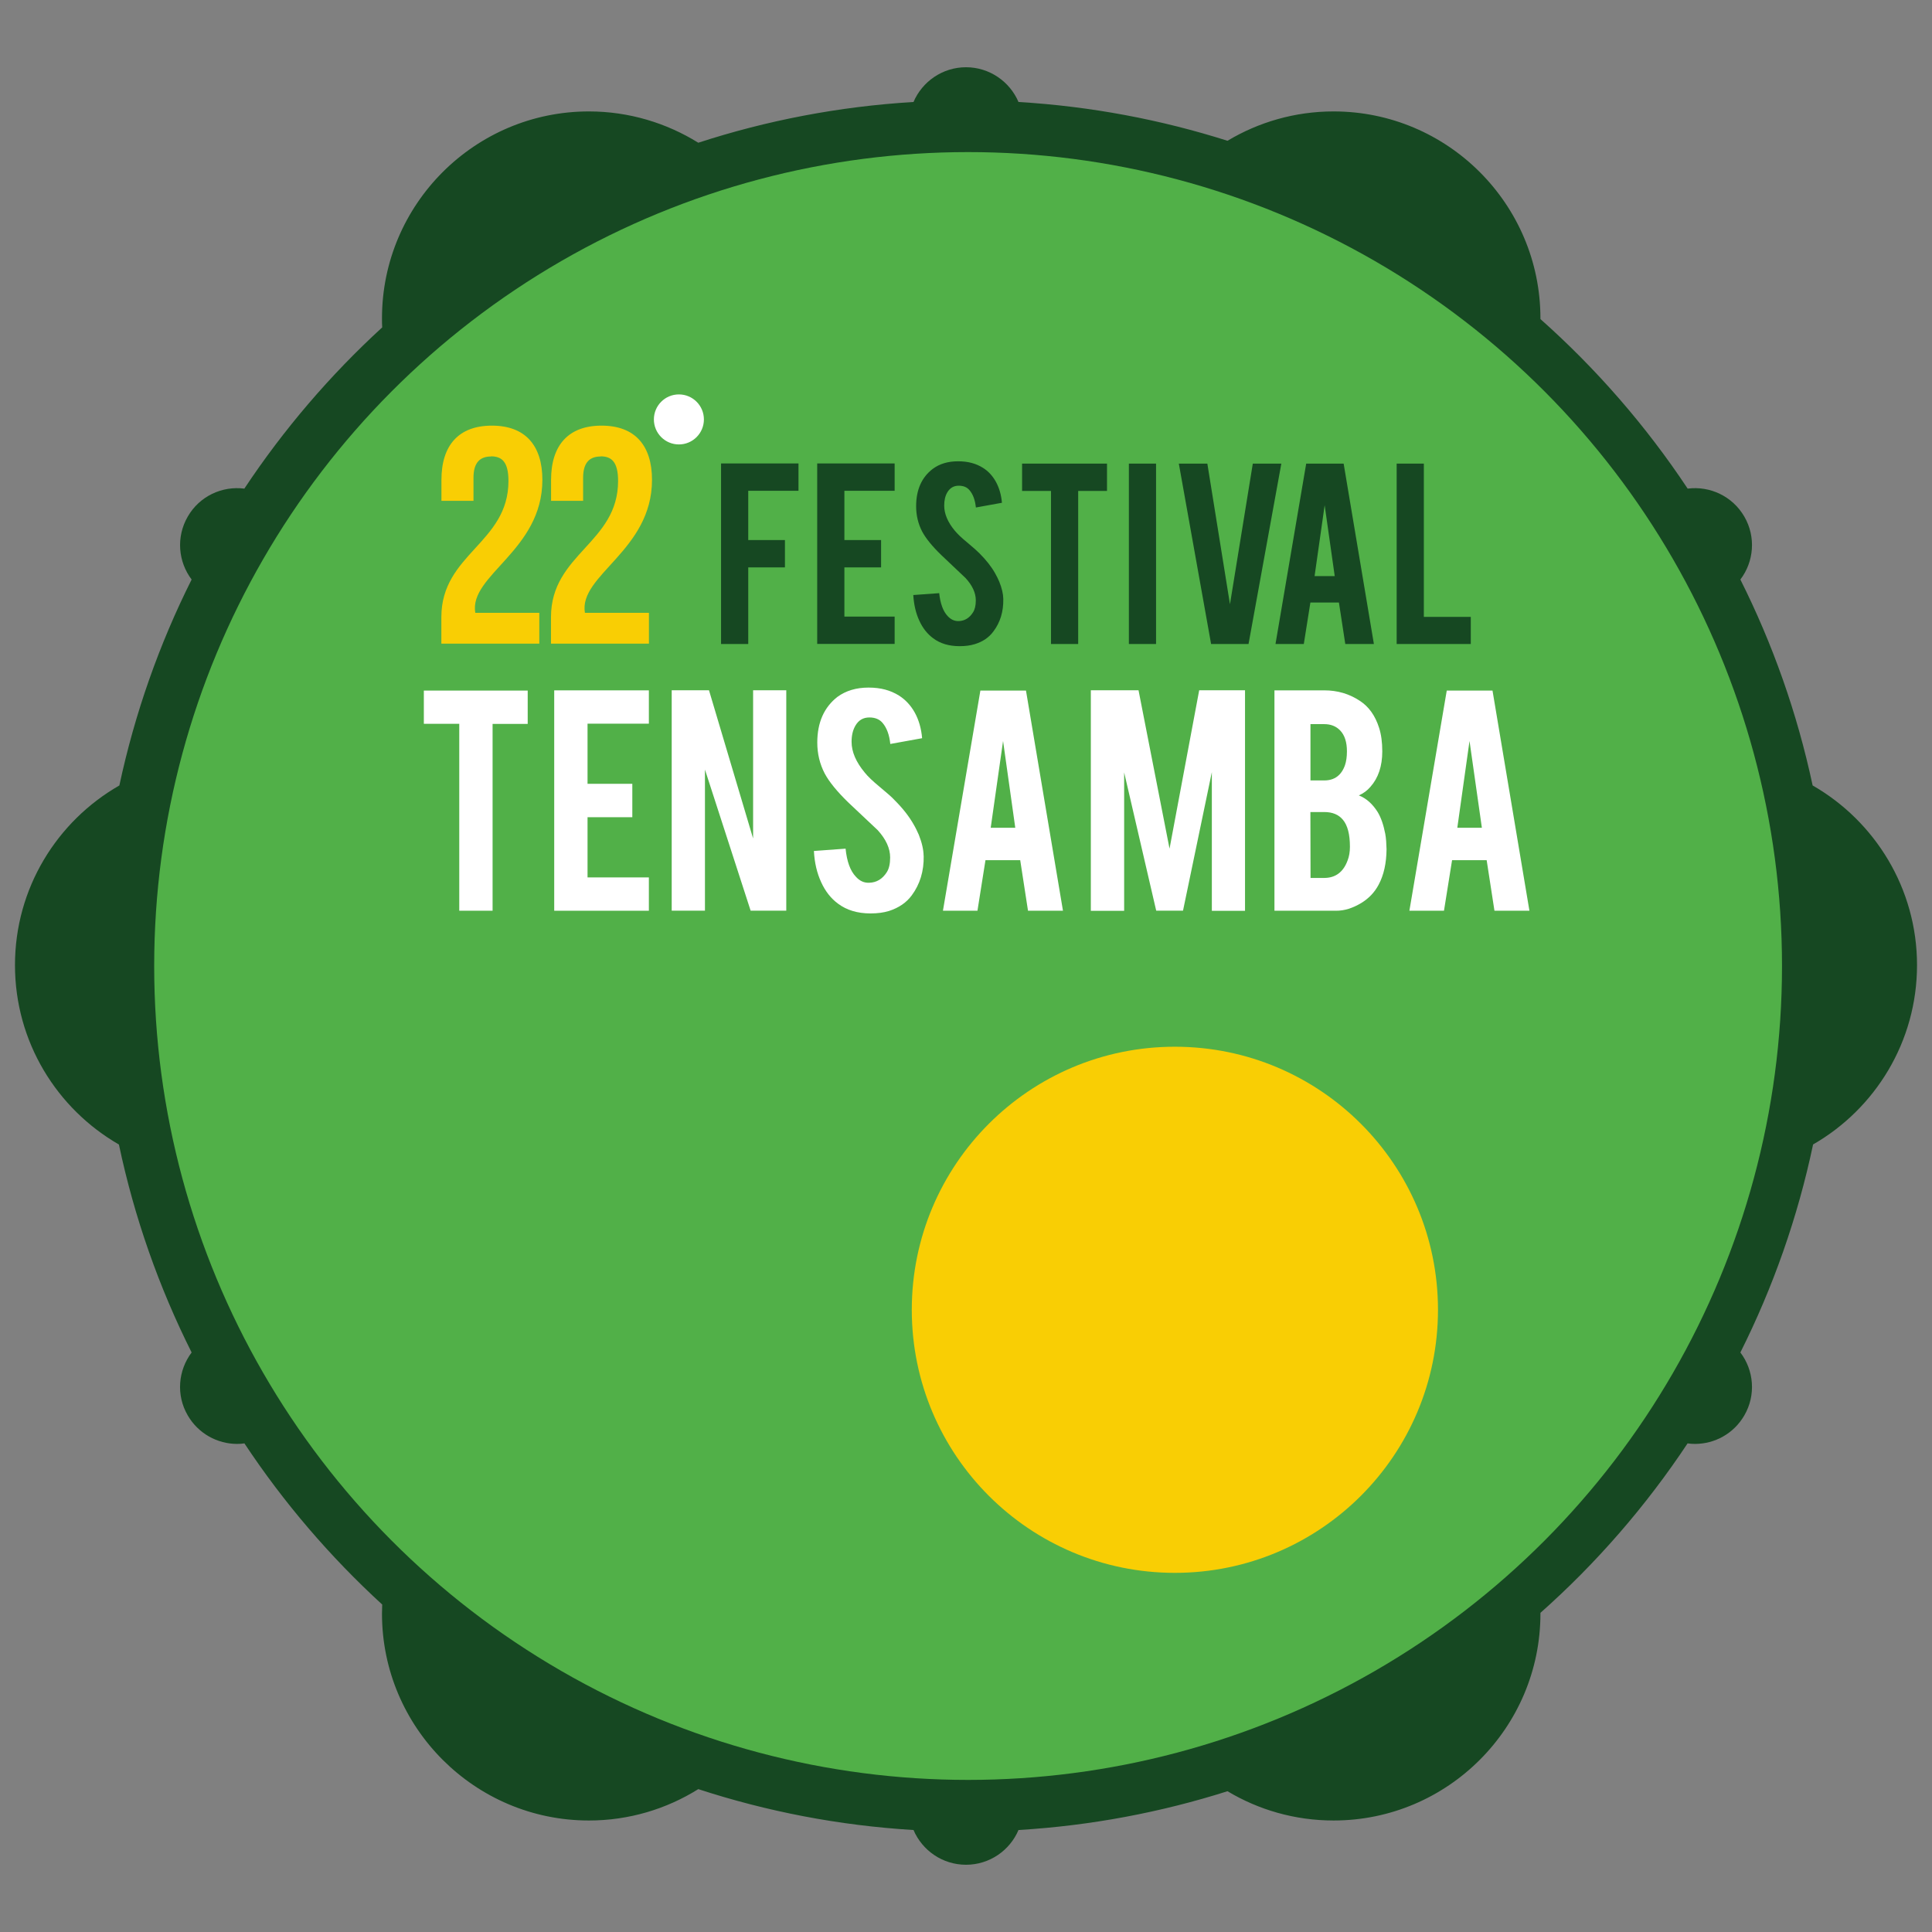 <?xml version="1.0" encoding="UTF-8"?>
<svg id="Layer_1" data-name="Layer 1" xmlns="http://www.w3.org/2000/svg" viewBox="0 0 258 258"><rect x="0" y="0" width="258" height="258" fill="#808080" stroke="none"/>
  <defs>
    <style>
      .cls-1 {
        fill: #51b048;
      }

      .cls-2 {
        fill: #f9ce04;
      }

      .cls-3 {
        fill: #fff;
      }

      .cls-4 {
        fill: #164822;
      }
    </style>
  </defs>
  <path class="cls-4" d="M242.06,104.89c-2.06-9.66-5.33-18.88-9.65-27.5,1.8-2.36,2.11-5.67.53-8.4-1.59-2.74-4.61-4.12-7.57-3.74-5.56-8.38-12.17-15.98-19.66-22.64v-.1c0-15.24-12.39-27.63-27.62-27.63-5.18,0-10.03,1.44-14.17,3.92-8.89-2.82-18.23-4.6-27.91-5.18-1.16-2.72-3.87-4.64-7.01-4.64s-5.85,1.92-7.01,4.64c-9.98.6-19.61,2.47-28.74,5.44-4.24-2.63-9.25-4.18-14.61-4.18-15.23,0-27.63,12.4-27.63,27.63,0,.4,0,.81.03,1.21-6.97,6.39-13.16,13.62-18.41,21.53-2.95-.38-5.98.99-7.56,3.74-1.58,2.73-1.27,6.04.52,8.4-4.32,8.62-7.58,17.84-9.65,27.5-8.33,4.77-13.94,13.73-13.94,23.99s5.6,19.19,13.88,23.96c2.06,9.76,5.35,19.07,9.71,27.77-1.79,2.37-2.11,5.68-.52,8.4,1.41,2.44,3.97,3.81,6.59,3.81.33,0,.65-.02.98-.07,5.24,7.91,11.44,15.14,18.4,21.52-.02.4-.03.81-.03,1.21,0,15.23,12.41,27.63,27.63,27.63,5.36,0,10.37-1.54,14.61-4.19,9.13,2.98,18.77,4.86,28.74,5.46,1.16,2.72,3.86,4.64,7.01,4.64s5.86-1.92,7.01-4.64c9.67-.58,19.02-2.36,27.91-5.18,4.14,2.48,8.99,3.91,14.17,3.91,15.24,0,27.62-12.4,27.62-27.63v-.1c7.49-6.65,14.09-14.25,19.65-22.63.33.05.65.07.99.07,2.63,0,5.18-1.37,6.59-3.81,1.58-2.72,1.27-6.04-.53-8.4,4.36-8.7,7.65-18.01,9.71-27.78,8.29-4.76,13.88-13.72,13.88-23.95s-5.62-19.22-13.94-23.99ZM129,235.5c-58.83,0-106.51-47.68-106.51-106.52S70.18,22.49,129,22.49s106.5,47.69,106.5,106.5-47.67,106.52-106.5,106.52Z"/>
  <circle class="cls-1" cx="129.28" cy="129" r="108.69"/>
  <path class="cls-2" d="M156.89,139.78c19.4,0,35.13,15.72,35.14,35.12,0,19.41-15.73,35.14-35.14,35.14s-35.13-15.73-35.13-35.13,15.73-35.13,35.13-35.13"/>
  <g>
    <path class="cls-3" d="M61.33,96.66h-4.73s0-4.44,0-4.44h13.87v4.45h-4.69s0,24.95,0,24.95h-4.45s0-24.96,0-24.96Z"/>
    <path class="cls-3" d="M74.01,121.62v-29.43h12.64v4.45h-8.19v8.03h5.98v4.46h-5.98v8.04h8.19v4.45h-12.64Z"/>
    <path class="cls-3" d="M94.68,92.18l5.89,19.79v-19.79h4.43v29.43h-4.76l-6.1-18.84v18.84h-4.44v-29.43h4.98Z"/>
    <path class="cls-3" d="M123.35,114.3c.04,2.05-.51,3.8-1.59,5.26-.72.98-1.74,1.67-3.04,2.09-.71.22-1.53.33-2.47.33-1.74,0-3.18-.44-4.32-1.29-.96-.7-1.72-1.67-2.27-2.88-.56-1.21-.89-2.6-.97-4.17l4.23-.31c.17,1.71.63,2.96,1.35,3.72.53.6,1.13.87,1.83.83.96-.03,1.75-.5,2.33-1.42.29-.46.44-1.11.44-1.95,0-1.23-.56-2.44-1.66-3.65-.88-.83-2.2-2.07-3.97-3.74-1.46-1.43-2.5-2.69-3.11-3.83-.66-1.27-.99-2.64-.99-4.13,0-2.68.91-4.71,2.69-6.1,1.13-.82,2.5-1.24,4.15-1.24s2.93.36,4.06,1.06c.87.55,1.59,1.32,2.13,2.3.54.99.86,2.12.97,3.4l-4.25.77c-.12-1.2-.46-2.14-1.03-2.81-.4-.48-.99-.73-1.76-.73-.82,0-1.43.35-1.86,1.08-.35.59-.52,1.31-.52,2.17,0,1.34.59,2.7,1.75,4.1.43.54,1.09,1.16,1.96,1.88,1.04.86,1.72,1.46,2.04,1.82,1.1,1.09,1.94,2.18,2.54,3.24.29.49.5.96.69,1.38.41,1.04.63,1.98.64,2.81Z"/>
    <path class="cls-3" d="M131.6,114.87l-1.07,6.75h-4.61l5-29.4h6.09l4.94,29.4h-4.67s-1.04-6.75-1.04-6.75h-4.64ZM133.95,98.95l-1.65,11.59h3.28s-1.63-11.59-1.63-11.59Z"/>
    <path class="cls-3" d="M150.11,121.63h-4.44v-29.45h6.37l4.14,21.15,3.96-21.15h6.12v29.45h-4.43v-18.52l-3.85,18.5h-3.58s-4.28-18.46-4.28-18.46v18.47Z"/>
    <path class="cls-3" d="M170.19,121.62v-29.43h6.65c1.76,0,3.33.46,4.74,1.39,1.22.79,2.07,1.99,2.59,3.63.28.88.42,1.92.42,3.13,0,1.97-.53,3.55-1.58,4.73-.43.51-.95.88-1.55,1.15.98.38,1.82,1.12,2.52,2.23.45.75.78,1.72,1.01,2.91.11.6.15,1.29.17,2.05-.02,1.86-.36,3.43-1.06,4.74-.54,1.02-1.32,1.83-2.32,2.44-1.14.68-2.24,1.04-3.37,1.03h-8.22ZM175,104.22h1.84c1.38,0,2.3-.7,2.77-2.04.17-.5.26-1.12.26-1.85,0-1.22-.3-2.15-.89-2.77-.55-.58-1.26-.86-2.15-.86h-1.83v7.52ZM175,117.24h1.83c1.51,0,2.56-.78,3.13-2.34.21-.53.31-1.15.31-1.83,0-1.65-.31-2.84-.93-3.59-.57-.69-1.39-1.04-2.49-1.04h-1.86l.02,8.79Z"/>
    <path class="cls-3" d="M193.91,114.87l-1.08,6.75h-4.62l4.99-29.4h6.11l4.93,29.4h-4.67s-1.04-6.75-1.04-6.75h-4.64ZM196.24,98.95l-1.63,11.59h3.28s-1.65-11.59-1.65-11.59Z"/>
  </g>
  <g>
    <path class="cls-4" d="M99.92,86h-3.63v-24.11h10.34v3.65h-6.71v6.58h4.9v3.65h-4.9v10.23Z"/>
    <path class="cls-4" d="M109.13,86v-24.11h10.34v3.65h-6.71v6.58h4.9v3.65h-4.9v6.57h6.71v3.65h-10.34Z"/>
    <path class="cls-4" d="M133.98,80c.03,1.68-.41,3.11-1.31,4.31-.59.81-1.42,1.38-2.5,1.71-.58.18-1.25.27-2.02.27-1.42,0-2.6-.35-3.54-1.06-.78-.58-1.4-1.36-1.85-2.36-.46-.99-.72-2.13-.8-3.41l3.46-.25c.15,1.4.53,2.42,1.12,3.05.44.48.94.7,1.5.68.79-.03,1.43-.42,1.9-1.17.24-.37.37-.9.37-1.6,0-1-.46-1.99-1.37-2.98-.72-.68-1.79-1.7-3.23-3.06-1.21-1.17-2.06-2.21-2.56-3.14-.54-1.04-.81-2.17-.81-3.39,0-2.19.74-3.86,2.21-4.98.91-.68,2.04-1.02,3.38-1.02s2.4.29,3.33.87c.72.45,1.3,1.08,1.74,1.88.44.81.71,1.74.8,2.79l-3.48.63c-.1-.99-.38-1.76-.85-2.31-.33-.4-.81-.6-1.44-.6-.67,0-1.17.3-1.52.88-.28.47-.42,1.06-.42,1.77,0,1.1.47,2.22,1.42,3.36.36.44.9.95,1.62,1.54.85.71,1.4,1.2,1.67,1.48.9.9,1.59,1.78,2.08,2.65.23.41.42.79.56,1.13.35.86.53,1.63.54,2.31Z"/>
    <path class="cls-4" d="M140.35,65.56h-3.86v-3.65h11.34v3.65h-3.85v20.44h-3.63v-20.44Z"/>
    <path class="cls-4" d="M154.38,86h-3.63v-24.09h3.63v24.09Z"/>
    <path class="cls-4" d="M161.73,86l-4.31-24.09h3.81l3.02,18.78,3.05-18.78h3.81l-4.38,24.09h-5Z"/>
    <path class="cls-4" d="M174.99,80.46l-.88,5.54h-3.78l4.1-24.09h5l4.04,24.09h-3.82l-.85-5.54h-3.79ZM176.9,67.43l-1.35,9.5h2.69l-1.35-9.5Z"/>
    <path class="cls-4" d="M196.41,86h-9.9v-24.09h3.63v20.47h6.27v3.61Z"/>
  </g>
  <g>
    <path class="cls-2" d="M65.57,60.96c-1.44,0-2.34.78-2.34,2.84v3.08h-4.28v-2.8c0-4.61,2.3-7.24,6.74-7.24s6.74,2.63,6.74,7.24c0,9.46-9.83,12.71-8.96,17.76h8.55v4.11h-13.08v-3.54c0-8.47,8.96-9.87,8.96-18.18,0-2.59-.9-3.29-2.34-3.29Z"/>
    <path class="cls-2" d="M80.21,60.96c-1.44,0-2.34.78-2.34,2.84v3.08h-4.28v-2.8c0-4.61,2.3-7.24,6.74-7.24s6.74,2.63,6.74,7.24c0,9.46-9.83,12.71-8.96,17.76h8.55v4.11h-13.08v-3.54c0-8.47,8.96-9.87,8.96-18.18,0-2.59-.9-3.29-2.34-3.29Z"/>
  </g>
  <circle class="cls-3" cx="90.66" cy="56.01" r="3.34"/>
</svg>